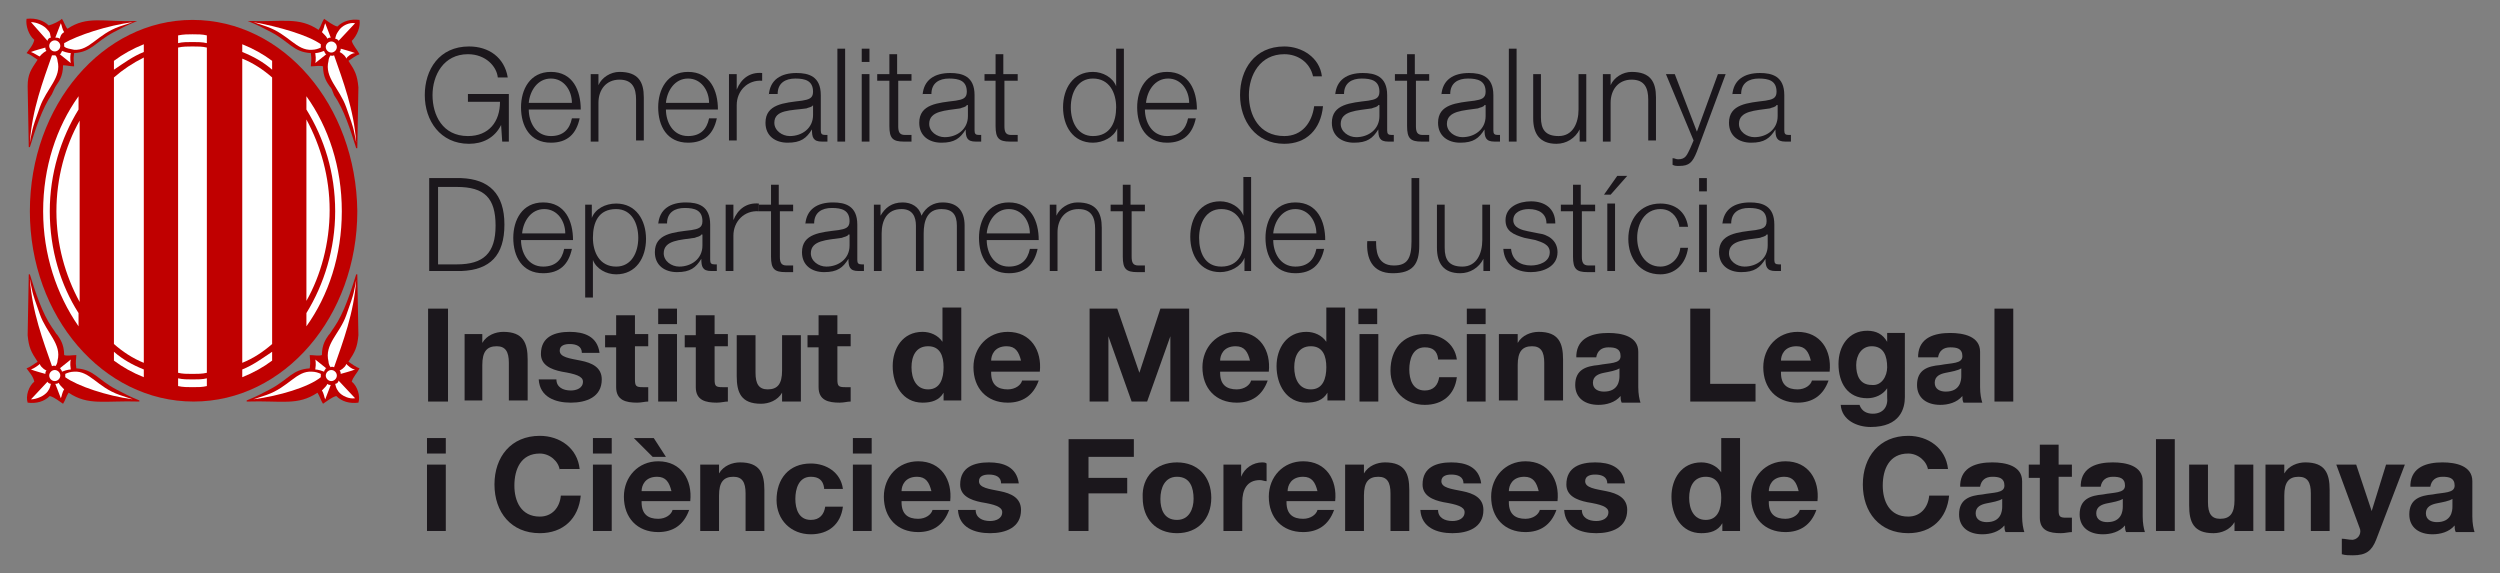 <?xml version="1.0" encoding="utf-8"?>
<!-- Generator: Adobe Illustrator 23.0.2, SVG Export Plug-In . SVG Version: 6.00 Build 0)  -->
<svg version="1.1" id="Layer_1" xmlns="http://www.w3.org/2000/svg" xmlns:xlink="http://www.w3.org/1999/xlink" x="0px" y="0px"
	 width="226px" height="51.8px" viewBox="0 0 226 51.8" style="enable-background:new 0 0 226 51.8;" xml:space="preserve">
<rect x="0" y="0" width="226" height="51.8" fill="#808080" stroke="none"/>
<style type="text/css">
	.st0{fill:#1B171C;}
	.st1{fill:#C00000;}
	.st2{fill:#FFFFFF;}
</style>
<g>
	<g>
		<path class="st0" d="M46,12.8h-0.6l-0.1-1.5h0c-0.6,1.2-1.7,1.7-2.9,1.7c-2.6,0-4-2.1-4-4.4s1.3-4.4,4-4.4c1.8,0,3.2,1,3.5,2.8H45
			c-0.1-1-1.1-2.1-2.7-2.1c-2.2,0-3.2,1.9-3.2,3.7c0,1.8,0.9,3.7,3.2,3.7c1.9,0,2.9-1.3,2.9-3.1h-2.9V8.5H46V12.8z"/>
		<path class="st0" d="M47.8,9.9c0,1.1,0.6,2.4,2,2.4c1.1,0,1.7-0.6,1.9-1.6h0.7c-0.3,1.4-1.1,2.2-2.6,2.2c-1.9,0-2.7-1.5-2.7-3.2
			c0-1.6,0.8-3.2,2.7-3.2c2,0,2.7,1.7,2.7,3.4H47.8z M51.7,9.3c0-1.1-0.7-2.2-1.9-2.2c-1.2,0-1.9,1.1-2,2.2H51.7z"/>
		<path class="st0" d="M53.4,6.7h0.7v1h0c0.3-0.7,1.1-1.2,1.9-1.2c1.7,0,2.2,0.9,2.2,2.3v3.9h-0.7V9c0-1-0.3-1.8-1.5-1.8
			c-1.2,0-1.9,0.9-1.9,2.1v3.5h-0.7V6.7z"/>
		<path class="st0" d="M60.2,9.9c0,1.1,0.6,2.4,2,2.4c1.1,0,1.7-0.6,1.9-1.6h0.7c-0.3,1.4-1.1,2.2-2.6,2.2c-1.9,0-2.7-1.5-2.7-3.2
			c0-1.6,0.8-3.2,2.7-3.2c2,0,2.7,1.7,2.7,3.4H60.2z M64.1,9.3c0-1.1-0.7-2.2-1.9-2.2c-1.2,0-1.9,1.1-2,2.2H64.1z"/>
		<path class="st0" d="M65.9,6.7h0.7v1.4h0c0.4-1,1.2-1.6,2.3-1.5v0.7c-1.3-0.1-2.3,0.9-2.3,2.2v3.2h-0.7V6.7z"/>
		<path class="st0" d="M69.5,8.6c0.1-1.4,1.1-2,2.5-2c1.1,0,2.2,0.3,2.2,2v3.2c0,0.3,0.1,0.4,0.4,0.4c0.1,0,0.2,0,0.2,0v0.6
			c-0.2,0-0.3,0-0.5,0c-0.8,0-0.9-0.4-0.9-1.1h0c-0.5,0.8-1,1.2-2.2,1.2c-1.1,0-2-0.6-2-1.8c0-1.7,1.7-1.8,3.3-2
			c0.6-0.1,1-0.2,1-0.8c0-1-0.7-1.2-1.6-1.2c-0.9,0-1.6,0.4-1.6,1.4H69.5z M73.5,9.5L73.5,9.5c-0.1,0.2-0.4,0.2-0.6,0.3
			C71.5,10,70,9.9,70,11.1c0,0.7,0.7,1.2,1.4,1.2c1.1,0,2.1-0.7,2.1-1.9V9.5z"/>
		<path class="st0" d="M75.7,4.4h0.7v8.4h-0.7V4.4z"/>
		<path class="st0" d="M77.9,4.4h0.7v1.2h-0.7V4.4z M77.9,6.7h0.7v6.1h-0.7V6.7z"/>
		<path class="st0" d="M81.2,6.7h1.2v0.6h-1.2v4.1c0,0.5,0.1,0.8,0.6,0.8c0.2,0,0.4,0,0.6,0v0.6c-0.2,0-0.4,0-0.7,0
			c-1,0-1.3-0.3-1.3-1.4V7.3h-1.1V6.7h1.1V4.9h0.7V6.7z"/>
		<path class="st0" d="M83.4,8.6c0.1-1.4,1.1-2,2.5-2c1.1,0,2.2,0.3,2.2,2v3.2c0,0.3,0.1,0.4,0.4,0.4c0.1,0,0.2,0,0.2,0v0.6
			c-0.2,0-0.3,0-0.5,0c-0.8,0-0.9-0.4-0.9-1.1h0c-0.5,0.8-1,1.2-2.2,1.2c-1.1,0-2-0.6-2-1.8c0-1.7,1.7-1.8,3.3-2
			c0.6-0.1,1-0.2,1-0.8c0-1-0.7-1.2-1.6-1.2c-0.9,0-1.6,0.4-1.6,1.4H83.4z M87.4,9.5L87.4,9.5c-0.1,0.2-0.4,0.2-0.6,0.3
			c-1.3,0.2-2.8,0.2-2.8,1.4c0,0.7,0.7,1.2,1.4,1.2c1.1,0,2.1-0.7,2.1-1.9V9.5z"/>
		<path class="st0" d="M90.8,6.7H92v0.6h-1.2v4.1c0,0.5,0.1,0.8,0.6,0.8c0.2,0,0.4,0,0.6,0v0.6c-0.2,0-0.4,0-0.7,0
			c-1,0-1.3-0.3-1.3-1.4V7.3H89V6.7H90V4.9h0.7V6.7z"/>
		<path class="st0" d="M101.7,12.8H101v-1.2h0c-0.3,0.8-1.3,1.3-2.2,1.3c-1.8,0-2.7-1.5-2.7-3.2c0-1.7,0.9-3.2,2.7-3.2
			c0.9,0,1.8,0.5,2.1,1.3h0V4.4h0.7V12.8z M98.8,12.3c1.6,0,2.1-1.3,2.1-2.6c0-1.3-0.6-2.6-2.1-2.6c-1.4,0-2,1.3-2,2.6
			C96.8,11,97.4,12.3,98.8,12.3z"/>
		<path class="st0" d="M103.5,9.9c0,1.1,0.6,2.4,2,2.4c1.1,0,1.7-0.6,1.9-1.6h0.7c-0.3,1.4-1.1,2.2-2.6,2.2c-1.9,0-2.7-1.5-2.7-3.2
			c0-1.6,0.8-3.2,2.7-3.2c2,0,2.7,1.7,2.7,3.4H103.5z M107.5,9.3c0-1.1-0.7-2.2-1.9-2.2c-1.2,0-1.9,1.1-2,2.2H107.5z"/>
		<path class="st0" d="M118.7,6.9c-0.3-1.3-1.4-2-2.6-2c-2.2,0-3.2,1.9-3.2,3.7c0,1.8,0.9,3.7,3.2,3.7c1.6,0,2.5-1.2,2.7-2.7h0.8
			c-0.2,2.1-1.5,3.4-3.5,3.4c-2.6,0-4-2.1-4-4.4s1.3-4.4,4-4.4c1.6,0,3.2,1,3.4,2.7H118.7z"/>
		<path class="st0" d="M120.7,8.6c0.1-1.4,1.1-2,2.5-2c1.1,0,2.2,0.3,2.2,2v3.2c0,0.3,0.1,0.4,0.4,0.4c0.1,0,0.2,0,0.2,0v0.6
			c-0.2,0-0.3,0-0.5,0c-0.8,0-0.9-0.4-0.9-1.1h0c-0.5,0.8-1,1.2-2.2,1.2c-1.1,0-2-0.6-2-1.8c0-1.7,1.7-1.8,3.3-2
			c0.6-0.1,1-0.2,1-0.8c0-1-0.7-1.2-1.6-1.2c-0.9,0-1.6,0.4-1.6,1.4H120.7z M124.6,9.5L124.6,9.5c-0.1,0.2-0.4,0.2-0.6,0.3
			c-1.3,0.2-2.8,0.2-2.8,1.4c0,0.7,0.7,1.2,1.4,1.2c1.1,0,2.1-0.7,2.1-1.9V9.5z"/>
		<path class="st0" d="M128,6.7h1.2v0.6H128v4.1c0,0.5,0.1,0.8,0.6,0.8c0.2,0,0.4,0,0.6,0v0.6c-0.2,0-0.4,0-0.7,0
			c-1,0-1.3-0.3-1.3-1.4V7.3h-1.1V6.7h1.1V4.9h0.7V6.7z"/>
		<path class="st0" d="M130.3,8.6c0.1-1.4,1.1-2,2.5-2c1.1,0,2.2,0.3,2.2,2v3.2c0,0.3,0.1,0.4,0.4,0.4c0.1,0,0.2,0,0.2,0v0.6
			c-0.2,0-0.3,0-0.5,0c-0.8,0-0.9-0.4-0.9-1.1h0c-0.5,0.8-1,1.2-2.2,1.2c-1.1,0-2-0.6-2-1.8c0-1.7,1.7-1.8,3.3-2
			c0.6-0.1,1-0.2,1-0.8c0-1-0.7-1.2-1.6-1.2c-0.9,0-1.6,0.4-1.6,1.4H130.3z M134.2,9.5L134.2,9.5c-0.1,0.2-0.4,0.2-0.6,0.3
			c-1.3,0.2-2.8,0.2-2.8,1.4c0,0.7,0.7,1.2,1.4,1.2c1.1,0,2.1-0.7,2.1-1.9V9.5z"/>
		<path class="st0" d="M136.4,4.4h0.7v8.4h-0.7V4.4z"/>
		<path class="st0" d="M143.5,12.8h-0.7v-1.1h0c-0.4,0.8-1.2,1.3-2.1,1.3c-1.5,0-2.1-0.9-2.1-2.3V6.7h0.7v3.9c0,1.1,0.4,1.7,1.6,1.7
			c1.3,0,1.8-1.2,1.8-2.4V6.7h0.7V12.8z"/>
		<path class="st0" d="M144.9,6.7h0.7v1h0c0.3-0.7,1.1-1.2,1.9-1.2c1.7,0,2.2,0.9,2.2,2.3v3.9h-0.7V9c0-1-0.3-1.8-1.5-1.8
			c-1.2,0-1.9,0.9-1.9,2.1v3.5h-0.7V6.7z"/>
		<path class="st0" d="M150.6,6.7h0.8l2,5.2l1.9-5.2h0.7l-2.6,7c-0.4,1-0.7,1.3-1.6,1.3c-0.3,0-0.4,0-0.6-0.1v-0.6
			c0.2,0,0.3,0.1,0.5,0.1c0.7,0,0.8-0.4,1.1-1l0.3-0.7L150.6,6.7z"/>
		<path class="st0" d="M156.6,8.6c0.1-1.4,1.1-2,2.5-2c1.1,0,2.2,0.3,2.2,2v3.2c0,0.3,0.1,0.4,0.4,0.4c0.1,0,0.2,0,0.2,0v0.6
			c-0.2,0-0.3,0-0.5,0c-0.8,0-0.9-0.4-0.9-1.1h0c-0.5,0.8-1,1.2-2.2,1.2c-1.1,0-2-0.6-2-1.8c0-1.7,1.7-1.8,3.3-2
			c0.6-0.1,1-0.2,1-0.8c0-1-0.7-1.2-1.6-1.2c-0.9,0-1.6,0.4-1.6,1.4H156.6z M160.6,9.5L160.6,9.5c-0.1,0.2-0.4,0.2-0.6,0.3
			c-1.3,0.2-2.8,0.2-2.8,1.4c0,0.7,0.7,1.2,1.4,1.2c1.1,0,2.1-0.7,2.1-1.9V9.5z"/>
		<path class="st0" d="M38.8,16.1h2.9c2.5,0.1,3.9,1.4,3.9,4.2s-1.3,4.1-3.9,4.2h-2.9V16.1z M39.6,23.9h1.7c2.4,0,3.5-1,3.5-3.5
			c0-2.5-1-3.5-3.5-3.5h-1.7V23.9z"/>
		<path class="st0" d="M47.1,21.7c0,1.1,0.6,2.4,2,2.4c1.1,0,1.7-0.6,1.9-1.6h0.7c-0.3,1.4-1.1,2.2-2.6,2.2c-1.9,0-2.7-1.5-2.7-3.2
			c0-1.6,0.8-3.2,2.7-3.2c2,0,2.7,1.7,2.7,3.4H47.1z M51.1,21.1c0-1.1-0.7-2.2-1.9-2.2c-1.2,0-1.9,1.1-2,2.2H51.1z"/>
		<path class="st0" d="M52.8,18.5h0.7v1.2h0c0.3-0.8,1.2-1.3,2.2-1.3c1.8,0,2.7,1.5,2.7,3.2c0,1.7-0.9,3.2-2.7,3.2
			c-0.9,0-1.8-0.5-2.1-1.3h0v3.4h-0.7V18.5z M55.7,18.9c-1.6,0-2.1,1.2-2.1,2.6c0,1.3,0.6,2.6,2.1,2.6c1.4,0,2-1.3,2-2.6
			C57.7,20.2,57.1,18.9,55.7,18.9z"/>
		<path class="st0" d="M59.5,20.3c0.1-1.4,1.1-2,2.5-2c1.1,0,2.2,0.3,2.2,2v3.2c0,0.3,0.1,0.4,0.4,0.4c0.1,0,0.2,0,0.2,0v0.6
			c-0.2,0-0.3,0-0.5,0c-0.8,0-0.9-0.4-0.9-1.1h0c-0.5,0.8-1,1.2-2.2,1.2c-1.1,0-2-0.6-2-1.8c0-1.7,1.7-1.8,3.3-2
			c0.6-0.1,1-0.2,1-0.8c0-1-0.7-1.2-1.6-1.2c-0.9,0-1.6,0.4-1.6,1.4H59.5z M63.4,21.2L63.4,21.2c-0.1,0.2-0.4,0.2-0.6,0.3
			c-1.3,0.2-2.8,0.2-2.8,1.4c0,0.7,0.7,1.2,1.4,1.2c1.1,0,2.1-0.7,2.1-1.9V21.2z"/>
		<path class="st0" d="M65.6,18.5h0.7v1.4h0c0.4-1,1.2-1.6,2.3-1.5v0.7c-1.3-0.1-2.3,0.9-2.3,2.2v3.2h-0.7V18.5z"/>
		<path class="st0" d="M70.5,18.5h1.2v0.6h-1.2v4.1c0,0.5,0.1,0.8,0.6,0.8c0.2,0,0.4,0,0.6,0v0.6c-0.2,0-0.4,0-0.7,0
			c-1,0-1.3-0.3-1.3-1.4v-4.1h-1.1v-0.6h1.1v-1.8h0.7V18.5z"/>
		<path class="st0" d="M72.8,20.3c0.1-1.4,1.1-2,2.5-2c1.1,0,2.2,0.3,2.2,2v3.2c0,0.3,0.1,0.4,0.4,0.4c0.1,0,0.2,0,0.2,0v0.6
			c-0.2,0-0.3,0-0.5,0c-0.8,0-0.9-0.4-0.9-1.1h0c-0.5,0.8-1,1.2-2.2,1.2c-1.1,0-2-0.6-2-1.8c0-1.7,1.7-1.8,3.3-2
			c0.6-0.1,1-0.2,1-0.8c0-1-0.7-1.2-1.6-1.2c-0.9,0-1.6,0.4-1.6,1.4H72.8z M76.7,21.2L76.7,21.2c-0.1,0.2-0.4,0.2-0.6,0.3
			c-1.3,0.2-2.8,0.2-2.8,1.4c0,0.7,0.7,1.2,1.4,1.2c1.1,0,2.1-0.7,2.1-1.9V21.2z"/>
		<path class="st0" d="M78.9,18.5h0.7v1h0c0.4-0.7,1-1.2,2-1.2c0.8,0,1.5,0.4,1.7,1.2c0.4-0.8,1.1-1.2,1.9-1.2c1.3,0,2,0.7,2,2.1
			v4.1h-0.7v-4.1c0-1-0.4-1.5-1.4-1.5c-1.3,0-1.6,1.1-1.6,2.2v3.4h-0.7v-4.1c0-0.8-0.3-1.5-1.3-1.5c-1.3,0-1.8,1-1.8,2.2v3.4h-0.7
			V18.5z"/>
		<path class="st0" d="M89.2,21.7c0,1.1,0.6,2.4,2,2.4c1.1,0,1.7-0.6,1.9-1.6h0.7c-0.3,1.4-1.1,2.2-2.6,2.2c-1.9,0-2.7-1.5-2.7-3.2
			c0-1.6,0.8-3.2,2.7-3.2c2,0,2.7,1.7,2.7,3.4H89.2z M93.1,21.1c0-1.1-0.7-2.2-1.9-2.2c-1.2,0-1.9,1.1-2,2.2H93.1z"/>
		<path class="st0" d="M94.8,18.5h0.7v1h0c0.3-0.7,1.1-1.2,1.9-1.2c1.7,0,2.2,0.9,2.2,2.3v3.9H99v-3.8c0-1-0.3-1.8-1.5-1.8
			c-1.2,0-1.9,0.9-1.9,2.1v3.5h-0.7V18.5z"/>
		<path class="st0" d="M102.3,18.5h1.2v0.6h-1.2v4.1c0,0.5,0.1,0.8,0.6,0.8c0.2,0,0.4,0,0.6,0v0.6c-0.2,0-0.4,0-0.7,0
			c-1,0-1.3-0.3-1.3-1.4v-4.1h-1.1v-0.6h1.1v-1.8h0.7V18.5z"/>
		<path class="st0" d="M113.2,24.5h-0.7v-1.2h0c-0.3,0.8-1.3,1.3-2.2,1.3c-1.8,0-2.7-1.5-2.7-3.2c0-1.7,0.9-3.2,2.7-3.2
			c0.9,0,1.8,0.5,2.1,1.3h0v-3.5h0.7V24.5z M110.4,24.1c1.6,0,2.1-1.3,2.1-2.6c0-1.3-0.6-2.6-2.1-2.6c-1.4,0-2,1.3-2,2.6
			C108.4,22.8,108.9,24.1,110.4,24.1z"/>
		<path class="st0" d="M115.1,21.7c0,1.1,0.6,2.4,2,2.4c1.1,0,1.7-0.6,1.9-1.6h0.7c-0.3,1.4-1.1,2.2-2.6,2.2c-1.9,0-2.7-1.5-2.7-3.2
			c0-1.6,0.8-3.2,2.7-3.2c2,0,2.7,1.7,2.7,3.4H115.1z M119,21.1c0-1.1-0.7-2.2-1.9-2.2c-1.2,0-1.9,1.1-2,2.2H119z"/>
		<path class="st0" d="M127.5,16.1h0.8v6.1c0,1.7-0.6,2.5-2.4,2.5c-1.9,0-2.4-1.4-2.3-2.9h0.8c0,0.7,0,2.2,1.6,2.2
			c1.2,0,1.6-0.6,1.6-2.2V16.1z"/>
		<path class="st0" d="M134.8,24.5h-0.7v-1.1h0c-0.4,0.8-1.2,1.3-2.1,1.3c-1.5,0-2.1-0.9-2.1-2.3v-3.9h0.7v3.9
			c0,1.1,0.4,1.7,1.6,1.7c1.3,0,1.8-1.2,1.8-2.4v-3.2h0.7V24.5z"/>
		<path class="st0" d="M139.8,20.2c0-0.9-0.7-1.3-1.6-1.3c-0.7,0-1.4,0.3-1.4,1c0,0.7,0.8,0.9,1.3,1l1,0.2c0.8,0.1,1.7,0.6,1.7,1.7
			c0,1.3-1.3,1.8-2.4,1.8c-1.4,0-2.4-0.7-2.5-2.1h0.7c0.1,1,0.8,1.5,1.8,1.5c0.7,0,1.7-0.3,1.7-1.2c0-0.7-0.7-0.9-1.3-1.1l-1-0.2
			c-1-0.3-1.7-0.6-1.7-1.6c0-1.2,1.2-1.7,2.3-1.7c1.2,0,2.2,0.6,2.2,2H139.8z"/>
		<path class="st0" d="M143,18.5h1.2v0.6H143v4.1c0,0.5,0.1,0.8,0.6,0.8c0.2,0,0.4,0,0.6,0v0.6c-0.2,0-0.4,0-0.7,0
			c-1,0-1.3-0.3-1.3-1.4v-4.1h-1.1v-0.6h1.1v-1.8h0.7V18.5z"/>
		<path class="st0" d="M145.6,17.6H145l1.2-1.7h0.9L145.6,17.6z M145.3,24.5v-6.1h0.7v6.1H145.3z"/>
		<path class="st0" d="M151.8,20.4c-0.2-0.9-0.8-1.5-1.7-1.5c-1.4,0-2.1,1.3-2.1,2.6c0,1.3,0.7,2.6,2.1,2.6c0.9,0,1.7-0.7,1.8-1.7
			h0.7c-0.2,1.5-1.2,2.4-2.5,2.4c-1.9,0-2.9-1.5-2.9-3.2c0-1.7,1-3.2,2.9-3.2c1.3,0,2.3,0.7,2.5,2.1H151.8z"/>
		<path class="st0" d="M153.6,16.1h0.7v1.2h-0.7V16.1z M153.6,18.5h0.7v6.1h-0.7V18.5z"/>
		<path class="st0" d="M155.7,20.3c0.1-1.4,1.1-2,2.5-2c1.1,0,2.2,0.3,2.2,2v3.2c0,0.3,0.1,0.4,0.4,0.4c0.1,0,0.2,0,0.2,0v0.6
			c-0.2,0-0.3,0-0.5,0c-0.8,0-0.9-0.4-0.9-1.1h0c-0.5,0.8-1,1.2-2.2,1.2c-1.1,0-2-0.6-2-1.8c0-1.7,1.7-1.8,3.3-2
			c0.6-0.1,1-0.2,1-0.8c0-1-0.7-1.2-1.6-1.2c-0.9,0-1.6,0.4-1.6,1.4H155.7z M159.7,21.2L159.7,21.2c-0.1,0.2-0.4,0.2-0.6,0.3
			c-1.3,0.2-2.8,0.2-2.8,1.4c0,0.7,0.7,1.2,1.4,1.2c1.1,0,2.1-0.7,2.1-1.9V21.2z"/>
		<path class="st0" d="M38.7,27.9h1.8v8.4h-1.8V27.9z"/>
		<path class="st0" d="M42,30.2h1.6v0.8h0c0.4-0.7,1.2-1,1.9-1c1.8,0,2.2,1,2.2,2.5v3.7h-1.7v-3.4c0-1-0.3-1.5-1.1-1.5
			c-0.9,0-1.3,0.5-1.3,1.7v3.2H42V30.2z"/>
		<path class="st0" d="M50.3,34.3c0,0.7,0.6,1,1.3,1c0.5,0,1.1-0.2,1.1-0.8c0-0.5-0.7-0.7-1.9-0.9c-1-0.2-1.9-0.6-1.9-1.6
			c0-1.6,1.3-2,2.6-2c1.3,0,2.5,0.4,2.7,1.9h-1.6c0-0.6-0.5-0.8-1.1-0.8c-0.4,0-0.9,0.1-0.9,0.6c0,0.6,0.9,0.7,1.9,0.9
			c1,0.2,1.9,0.6,1.9,1.7c0,1.6-1.4,2.1-2.8,2.1c-1.4,0-2.8-0.5-2.9-2.1H50.3z"/>
		<path class="st0" d="M57.4,30.2h1.2v1.1h-1.2v3c0,0.6,0.1,0.7,0.7,0.7c0.2,0,0.3,0,0.5,0v1.3c-0.3,0-0.6,0.1-1,0.1
			c-1,0-1.9-0.2-1.9-1.4v-3.6h-1v-1.1h1v-1.8h1.7V30.2z"/>
		<path class="st0" d="M61.2,29.3h-1.7v-1.4h1.7V29.3z M59.5,30.2h1.7v6.1h-1.7V30.2z"/>
		<path class="st0" d="M64.6,30.2h1.2v1.1h-1.2v3c0,0.6,0.1,0.7,0.7,0.7c0.2,0,0.3,0,0.5,0v1.3c-0.3,0-0.6,0.1-1,0.1
			c-1,0-1.9-0.2-1.9-1.4v-3.6h-1v-1.1h1v-1.8h1.7V30.2z"/>
		<path class="st0" d="M72.3,36.3h-1.6v-0.8h0c-0.4,0.7-1.2,1-1.9,1c-1.8,0-2.2-1-2.2-2.5v-3.7h1.7v3.4c0,1,0.3,1.5,1.1,1.5
			c0.9,0,1.3-0.5,1.3-1.7v-3.2h1.7V36.3z"/>
		<path class="st0" d="M75.7,30.2h1.2v1.1h-1.2v3c0,0.6,0.1,0.7,0.7,0.7c0.2,0,0.3,0,0.5,0v1.3c-0.3,0-0.6,0.1-1,0.1
			c-1,0-1.9-0.2-1.9-1.4v-3.6h-1v-1.1h1v-1.8h1.7V30.2z"/>
		<path class="st0" d="M85.3,35.5L85.3,35.5c-0.4,0.7-1.1,0.9-1.9,0.9c-1.8,0-2.7-1.6-2.7-3.3c0-1.6,0.9-3.1,2.7-3.1
			c0.7,0,1.4,0.3,1.8,0.9h0v-3.1h1.7v8.4h-1.6V35.5z M83.9,31.3c-1.1,0-1.5,0.9-1.5,1.9c0,1,0.4,2,1.5,2c1.1,0,1.4-1,1.4-2
			C85.3,32.2,85,31.3,83.9,31.3z"/>
		<path class="st0" d="M89.6,33.7c0,1.1,0.6,1.5,1.5,1.5c0.7,0,1.2-0.4,1.3-0.8h1.5c-0.5,1.4-1.5,2-2.8,2c-1.9,0-3.1-1.3-3.1-3.2
			c0-1.8,1.3-3.2,3.1-3.2c2.1,0,3.1,1.7,2.9,3.6H89.6z M92.3,32.6c-0.2-0.8-0.5-1.3-1.3-1.3c-1.1,0-1.4,0.8-1.4,1.3H92.3z"/>
		<path class="st0" d="M98.4,27.9h2.6l2,5.8h0l1.9-5.8h2.6v8.4h-1.7v-5.9h0l-2.1,5.9h-1.4l-2.1-5.9h0v5.9h-1.7V27.9z"/>
		<path class="st0" d="M110.3,33.7c0,1.1,0.6,1.5,1.5,1.5c0.7,0,1.2-0.4,1.3-0.8h1.5c-0.5,1.4-1.5,2-2.8,2c-1.9,0-3.1-1.3-3.1-3.2
			c0-1.8,1.3-3.2,3.1-3.2c2.1,0,3.1,1.7,2.9,3.6H110.3z M113,32.6c-0.2-0.8-0.5-1.3-1.3-1.3c-1.1,0-1.4,0.8-1.4,1.3H113z"/>
		<path class="st0" d="M120,35.5L120,35.5c-0.4,0.7-1.1,0.9-1.9,0.9c-1.8,0-2.7-1.6-2.7-3.3c0-1.6,0.9-3.1,2.7-3.1
			c0.7,0,1.4,0.3,1.8,0.9h0v-3.1h1.7v8.4H120V35.5z M118.5,31.3c-1.1,0-1.5,0.9-1.5,1.9c0,1,0.4,2,1.5,2c1.1,0,1.4-1,1.4-2
			C119.9,32.2,119.6,31.3,118.5,31.3z"/>
		<path class="st0" d="M124.5,29.3h-1.7v-1.4h1.7V29.3z M122.9,30.2h1.7v6.1h-1.7V30.2z"/>
		<path class="st0" d="M130,32.4c-0.1-0.7-0.5-1-1.2-1c-1.1,0-1.4,1.1-1.4,2c0,0.9,0.3,1.9,1.4,1.9c0.8,0,1.2-0.5,1.3-1.2h1.6
			c-0.2,1.6-1.3,2.5-2.9,2.5c-1.8,0-3.1-1.3-3.1-3.1c0-1.9,1.1-3.3,3.1-3.3c1.4,0,2.7,0.8,2.9,2.3H130z"/>
		<path class="st0" d="M134.3,29.3h-1.7v-1.4h1.7V29.3z M132.6,30.2h1.7v6.1h-1.7V30.2z"/>
		<path class="st0" d="M135.6,30.2h1.6v0.8h0c0.4-0.7,1.2-1,1.9-1c1.8,0,2.2,1,2.2,2.5v3.7h-1.7v-3.4c0-1-0.3-1.5-1.1-1.5
			c-0.9,0-1.3,0.5-1.3,1.7v3.2h-1.7V30.2z"/>
		<path class="st0" d="M142.5,32.1c0.1-1.6,1.5-2,2.9-2c1.2,0,2.7,0.3,2.7,1.7v3.2c0,0.6,0.1,1.1,0.2,1.4h-1.7
			c-0.1-0.2-0.1-0.4-0.1-0.6c-0.5,0.6-1.3,0.8-2,0.8c-1.2,0-2.1-0.6-2.1-1.8c0-1.4,1-1.7,2.1-1.8c1-0.2,2-0.1,2-0.8
			c0-0.7-0.5-0.8-1.1-0.8c-0.6,0-1,0.3-1.1,0.9H142.5z M146.4,33.3c-0.3,0.2-0.9,0.3-1.4,0.4c-0.5,0.1-1,0.3-1,0.9
			c0,0.6,0.5,0.8,1,0.8c1.3,0,1.4-1,1.4-1.4V33.3z"/>
		<path class="st0" d="M152.8,27.9h1.8v6.8h4.1v1.6h-5.9V27.9z"/>
		<path class="st0" d="M161,33.7c0,1.1,0.6,1.5,1.5,1.5c0.7,0,1.2-0.4,1.3-0.8h1.5c-0.5,1.4-1.5,2-2.8,2c-1.9,0-3.1-1.3-3.1-3.2
			c0-1.8,1.3-3.2,3.1-3.2c2.1,0,3.1,1.7,2.9,3.6H161z M163.7,32.6c-0.2-0.8-0.5-1.3-1.3-1.3c-1.1,0-1.4,0.8-1.4,1.3H163.7z"/>
		<path class="st0" d="M172.2,35.9c0,1-0.4,2.7-3.1,2.7c-1.2,0-2.6-0.6-2.7-2h1.7c0.2,0.6,0.7,0.8,1.2,0.8c0.9,0,1.4-0.6,1.3-1.5
			v-0.8h0c-0.4,0.6-1.1,0.9-1.8,0.9c-1.8,0-2.6-1.4-2.6-3.1c0-1.6,0.9-3,2.6-3c0.8,0,1.4,0.3,1.8,1h0v-0.8h1.6V35.9z M170.6,33.2
			c0-1-0.3-1.9-1.4-1.9c-0.9,0-1.4,0.8-1.4,1.7c0,0.9,0.3,1.8,1.4,1.8C170.1,34.9,170.6,34,170.6,33.2z"/>
		<path class="st0" d="M173.4,32.1c0.1-1.6,1.5-2,2.9-2c1.2,0,2.7,0.3,2.7,1.7v3.2c0,0.6,0.1,1.1,0.2,1.4h-1.7
			c-0.1-0.2-0.1-0.4-0.1-0.6c-0.5,0.6-1.3,0.8-2,0.8c-1.2,0-2.1-0.6-2.1-1.8c0-1.4,1-1.7,2.1-1.8c1-0.2,2-0.1,2-0.8
			c0-0.7-0.5-0.8-1.1-0.8c-0.6,0-1,0.3-1.1,0.9H173.4z M177.3,33.3c-0.3,0.2-0.9,0.3-1.4,0.4c-0.5,0.1-1,0.3-1,0.9
			c0,0.6,0.5,0.8,1,0.8c1.3,0,1.4-1,1.4-1.4V33.3z"/>
		<path class="st0" d="M180.3,27.9h1.7v8.4h-1.7V27.9z"/>
		<path class="st0" d="M40.3,41h-1.7v-1.4h1.7V41z M38.6,42h1.7V48h-1.7V42z"/>
		<path class="st0" d="M50.6,42.5c-0.1-0.8-0.9-1.5-1.8-1.5c-1.7,0-2.3,1.4-2.3,2.9c0,1.4,0.6,2.8,2.3,2.8c1.1,0,1.8-0.8,1.9-1.9
			h1.8c-0.2,2.1-1.6,3.4-3.7,3.4c-2.6,0-4.1-1.9-4.1-4.4c0-2.5,1.5-4.4,4.1-4.4c1.8,0,3.4,1.1,3.6,3H50.6z"/>
		<path class="st0" d="M55.3,41h-1.7v-1.4h1.7V41z M53.6,42h1.7V48h-1.7V42z"/>
		<path class="st0" d="M58,45.4c0,1.1,0.6,1.5,1.5,1.5c0.7,0,1.2-0.4,1.3-0.8h1.5c-0.5,1.4-1.5,2-2.8,2c-1.9,0-3.1-1.3-3.1-3.2
			c0-1.8,1.3-3.2,3.1-3.2c2.1,0,3.1,1.7,2.9,3.6H58z M57.3,39.6h1.8l1.1,1.7h-1.2L57.3,39.6z M60.7,44.4c-0.2-0.8-0.5-1.3-1.3-1.3
			c-1.1,0-1.4,0.8-1.4,1.3H60.7z"/>
		<path class="st0" d="M63.4,42H65v0.8h0c0.4-0.7,1.2-1,1.9-1c1.8,0,2.2,1,2.2,2.5V48h-1.7v-3.4c0-1-0.3-1.5-1.1-1.5
			c-0.9,0-1.3,0.5-1.3,1.7V48h-1.7V42z"/>
		<path class="st0" d="M74.5,44.1c-0.1-0.7-0.5-1-1.2-1c-1.1,0-1.4,1.1-1.4,2c0,0.9,0.3,1.9,1.4,1.9c0.8,0,1.2-0.5,1.3-1.2h1.6
			c-0.2,1.6-1.3,2.5-2.9,2.5c-1.8,0-3.1-1.3-3.1-3.1c0-1.9,1.1-3.3,3.1-3.3c1.4,0,2.7,0.8,2.9,2.3H74.5z"/>
		<path class="st0" d="M78.8,41h-1.7v-1.4h1.7V41z M77.1,42h1.7V48h-1.7V42z"/>
		<path class="st0" d="M81.5,45.4c0,1.1,0.6,1.5,1.5,1.5c0.7,0,1.2-0.4,1.3-0.8h1.5c-0.5,1.4-1.5,2-2.8,2c-1.9,0-3.1-1.3-3.1-3.2
			c0-1.8,1.3-3.2,3.1-3.2c2.1,0,3.1,1.7,2.9,3.6H81.5z M84.2,44.4c-0.2-0.8-0.5-1.3-1.3-1.3c-1.1,0-1.4,0.8-1.4,1.3H84.2z"/>
		<path class="st0" d="M88.2,46.1c0,0.7,0.6,1,1.3,1c0.5,0,1.1-0.2,1.1-0.8c0-0.5-0.7-0.7-1.9-0.9c-1-0.2-1.9-0.6-1.9-1.6
			c0-1.6,1.3-2,2.6-2c1.3,0,2.5,0.4,2.7,1.9h-1.6c0-0.6-0.5-0.8-1.1-0.8c-0.4,0-0.9,0.1-0.9,0.6c0,0.6,0.9,0.7,1.9,0.9
			c1,0.2,1.9,0.6,1.9,1.7c0,1.6-1.4,2.1-2.8,2.1c-1.4,0-2.8-0.5-2.9-2.1H88.2z"/>
		<path class="st0" d="M96.6,39.7h5.9v1.6h-4.1v1.9h3.5v1.4h-3.5V48h-1.8V39.7z"/>
		<path class="st0" d="M106.4,41.8c1.9,0,3.1,1.3,3.1,3.2c0,1.9-1.2,3.2-3.1,3.2c-1.9,0-3.1-1.3-3.1-3.2
			C103.2,43.1,104.5,41.8,106.4,41.8z M106.4,47c1.1,0,1.5-1,1.5-1.9c0-1-0.3-2-1.5-2c-1.1,0-1.5,1-1.5,2
			C104.9,46,105.2,47,106.4,47z"/>
		<path class="st0" d="M110.6,42h1.6v1.1h0c0.3-0.8,1.1-1.3,1.9-1.3c0.1,0,0.3,0,0.4,0.1v1.6c-0.2,0-0.4-0.1-0.6-0.1
			c-1.2,0-1.6,0.9-1.6,2V48h-1.7V42z"/>
		<path class="st0" d="M116.3,45.4c0,1.1,0.6,1.5,1.5,1.5c0.7,0,1.2-0.4,1.3-0.8h1.5c-0.5,1.4-1.5,2-2.8,2c-1.9,0-3.1-1.3-3.1-3.2
			c0-1.8,1.3-3.2,3.1-3.2c2.1,0,3.1,1.7,2.9,3.6H116.3z M119.1,44.4c-0.2-0.8-0.5-1.3-1.3-1.3c-1.1,0-1.4,0.8-1.4,1.3H119.1z"/>
		<path class="st0" d="M121.7,42h1.6v0.8h0c0.4-0.7,1.2-1,1.9-1c1.8,0,2.2,1,2.2,2.5V48h-1.7v-3.4c0-1-0.3-1.5-1.1-1.5
			c-0.9,0-1.3,0.5-1.3,1.7V48h-1.7V42z"/>
		<path class="st0" d="M130,46.1c0,0.7,0.6,1,1.3,1c0.5,0,1.1-0.2,1.1-0.8c0-0.5-0.7-0.7-1.9-0.9c-1-0.2-1.9-0.6-1.9-1.6
			c0-1.6,1.3-2,2.6-2c1.3,0,2.5,0.4,2.7,1.9h-1.6c0-0.6-0.5-0.8-1.1-0.8c-0.4,0-0.9,0.1-0.9,0.6c0,0.6,0.9,0.7,1.9,0.9
			c1,0.2,1.9,0.6,1.9,1.7c0,1.6-1.4,2.1-2.8,2.1c-1.4,0-2.8-0.5-2.9-2.1H130z"/>
		<path class="st0" d="M136.4,45.4c0,1.1,0.6,1.5,1.5,1.5c0.7,0,1.2-0.4,1.3-0.8h1.5c-0.5,1.4-1.5,2-2.8,2c-1.9,0-3.1-1.3-3.1-3.2
			c0-1.8,1.3-3.2,3.1-3.2c2.1,0,3.1,1.7,2.9,3.6H136.4z M139.1,44.4c-0.2-0.8-0.5-1.3-1.3-1.3c-1.1,0-1.4,0.8-1.4,1.3H139.1z"/>
		<path class="st0" d="M143,46.1c0,0.7,0.6,1,1.3,1c0.5,0,1.1-0.2,1.1-0.8c0-0.5-0.7-0.7-1.9-0.9c-1-0.2-1.9-0.6-1.9-1.6
			c0-1.6,1.3-2,2.6-2c1.3,0,2.5,0.4,2.7,1.9h-1.6c0-0.6-0.5-0.8-1.1-0.8c-0.4,0-0.9,0.1-0.9,0.6c0,0.6,0.9,0.7,1.9,0.9
			c1,0.2,1.9,0.6,1.9,1.7c0,1.6-1.4,2.1-2.8,2.1c-1.4,0-2.8-0.5-2.9-2.1H143z"/>
		<path class="st0" d="M155.7,47.3L155.7,47.3c-0.4,0.7-1.1,0.9-1.9,0.9c-1.8,0-2.7-1.6-2.7-3.3c0-1.6,0.9-3.1,2.7-3.1
			c0.7,0,1.4,0.3,1.8,0.9h0v-3.1h1.7V48h-1.6V47.3z M154.2,43.1c-1.1,0-1.5,0.9-1.5,1.9c0,1,0.4,2,1.5,2c1.1,0,1.4-1,1.4-2
			C155.6,44,155.3,43.1,154.2,43.1z"/>
		<path class="st0" d="M159.9,45.4c0,1.1,0.6,1.5,1.5,1.5c0.7,0,1.2-0.4,1.3-0.8h1.5c-0.5,1.4-1.5,2-2.8,2c-1.9,0-3.1-1.3-3.1-3.2
			c0-1.8,1.3-3.2,3.1-3.2c2.1,0,3.1,1.7,2.9,3.6H159.9z M162.6,44.4c-0.2-0.8-0.5-1.3-1.3-1.3c-1.1,0-1.4,0.8-1.4,1.3H162.6z"/>
		<path class="st0" d="M174.3,42.5c-0.1-0.8-0.9-1.5-1.8-1.5c-1.7,0-2.3,1.4-2.3,2.9c0,1.4,0.6,2.8,2.3,2.8c1.1,0,1.8-0.8,1.9-1.9
			h1.8c-0.2,2.1-1.6,3.4-3.7,3.4c-2.6,0-4.1-1.9-4.1-4.4c0-2.5,1.5-4.4,4.1-4.4c1.8,0,3.4,1.1,3.6,3H174.3z"/>
		<path class="st0" d="M177.2,43.8c0.1-1.6,1.5-2,2.9-2c1.2,0,2.7,0.3,2.7,1.7v3.2c0,0.6,0.1,1.1,0.2,1.4h-1.7
			c-0.1-0.2-0.1-0.4-0.1-0.6c-0.5,0.6-1.3,0.8-2,0.8c-1.2,0-2.1-0.6-2.1-1.8c0-1.4,1-1.7,2.1-1.8c1-0.2,2-0.1,2-0.8
			c0-0.7-0.5-0.8-1.1-0.8c-0.6,0-1,0.3-1.1,0.9H177.2z M181,45.1c-0.3,0.2-0.9,0.3-1.4,0.4c-0.5,0.1-1,0.3-1,0.9
			c0,0.6,0.5,0.8,1,0.8c1.3,0,1.4-1,1.4-1.4V45.1z"/>
		<path class="st0" d="M186.1,42h1.2v1.1h-1.2v3c0,0.6,0.1,0.7,0.7,0.7c0.2,0,0.3,0,0.5,0v1.3c-0.3,0-0.6,0.1-1,0.1
			c-1,0-1.9-0.2-1.9-1.4v-3.6h-1V42h1v-1.8h1.7V42z"/>
		<path class="st0" d="M188.1,43.8c0.1-1.6,1.5-2,2.9-2c1.2,0,2.7,0.3,2.7,1.7v3.2c0,0.6,0.1,1.1,0.2,1.4h-1.7
			c-0.1-0.2-0.1-0.4-0.1-0.6c-0.5,0.6-1.3,0.8-2,0.8c-1.2,0-2.1-0.6-2.1-1.8c0-1.4,1-1.7,2.1-1.8c1-0.2,2-0.1,2-0.8
			c0-0.7-0.5-0.8-1.1-0.8c-0.6,0-1,0.3-1.1,0.9H188.1z M191.9,45.1c-0.3,0.2-0.9,0.3-1.4,0.4c-0.5,0.1-1,0.3-1,0.9
			c0,0.6,0.5,0.8,1,0.8c1.3,0,1.4-1,1.4-1.4V45.1z"/>
		<path class="st0" d="M194.9,39.7h1.7V48h-1.7V39.7z"/>
		<path class="st0" d="M203.6,48H202v-0.8h0c-0.4,0.7-1.2,1-1.9,1c-1.8,0-2.2-1-2.2-2.5V42h1.7v3.4c0,1,0.3,1.5,1.1,1.5
			c0.9,0,1.3-0.5,1.3-1.7V42h1.7V48z"/>
		<path class="st0" d="M204.9,42h1.6v0.8h0c0.4-0.7,1.2-1,1.9-1c1.8,0,2.2,1,2.2,2.5V48h-1.7v-3.4c0-1-0.3-1.5-1.1-1.5
			c-0.9,0-1.3,0.5-1.3,1.7V48h-1.7V42z"/>
		<path class="st0" d="M214.8,48.8c-0.4,1-0.9,1.4-2.1,1.4c-0.3,0-0.7,0-1-0.1v-1.4c0.3,0,0.6,0.1,1,0.1c0.6-0.1,0.8-0.7,0.6-1.1
			l-2.1-5.7h1.8l1.4,4.2h0l1.3-4.2h1.7L214.8,48.8z"/>
		<path class="st0" d="M217.9,43.8c0.1-1.6,1.5-2,2.9-2c1.2,0,2.7,0.3,2.7,1.7v3.2c0,0.6,0.1,1.1,0.2,1.4h-1.7
			c-0.1-0.2-0.1-0.4-0.1-0.6c-0.5,0.6-1.3,0.8-2,0.8c-1.2,0-2.1-0.6-2.1-1.8c0-1.4,1-1.7,2.1-1.8c1-0.2,2-0.1,2-0.8
			c0-0.7-0.5-0.8-1.1-0.8c-0.6,0-1,0.3-1.1,0.9H217.9z M221.7,45.1c-0.3,0.2-0.9,0.3-1.4,0.4c-0.5,0.1-1,0.3-1,0.9
			c0,0.6,0.5,0.8,1,0.8c1.3,0,1.4-1,1.4-1.4V45.1z"/>
	</g>
	<g>
		<path class="st1" d="M17.4,1.8C9.3,1.8,2.7,9.5,2.7,19.1c0,9.5,6.6,17.2,14.8,17.2c8.2,0,14.8-7.7,14.8-17.2
			C32.2,9.5,25.6,1.8,17.4,1.8L17.4,1.8z"/>
		<path class="st2" d="M7.2,27.3c-1.3-2.4-2.1-5.2-2.1-8.2c0-3,0.8-5.9,2.1-8.2V27.3L7.2,27.3z"/>
		<path class="st2" d="M10.3,7C11.1,6.3,12,5.7,13,5.2v27.6c-1-0.4-1.9-1-2.7-1.7V7L10.3,7z"/>
		<path class="st2" d="M16.1,4.3c0.4-0.1,0.9-0.1,1.3-0.1c0.5,0,0.9,0,1.3,0.1v29.4c-0.4,0.1-0.9,0.1-1.3,0.1c-0.5,0-0.9,0-1.3-0.1
			V4.3L16.1,4.3z"/>
		<path class="st2" d="M21.9,5.3c1,0.4,1.9,1,2.7,1.7v24.1c-0.8,0.7-1.7,1.3-2.7,1.7V5.3L21.9,5.3z"/>
		<path class="st2" d="M27.7,10.8c1.3,2.4,2.1,5.2,2.1,8.2c0,3-0.8,5.9-2.1,8.2V10.8L27.7,10.8z"/>
		<path class="st2" d="M24.6,5.5v0.8c-0.8-0.7-1.7-1.2-2.7-1.6V4C22.9,4.4,23.8,4.9,24.6,5.5L24.6,5.5z"/>
		<path class="st2" d="M17.4,3.1c0.5,0,0.9,0,1.3,0.1v0.7c-0.4-0.1-0.9-0.1-1.3-0.1c-0.5,0-0.9,0-1.3,0.1V3.2
			C16.6,3.1,17,3.1,17.4,3.1L17.4,3.1z"/>
		<path class="st2" d="M13,4v0.7c-1,0.4-1.8,1-2.7,1.6V5.5C11.1,4.9,12,4.4,13,4L13,4z"/>
		<path class="st2" d="M3.9,19.1c0-4,1.2-7.6,3.2-10.4v1.2c-1.6,2.6-2.6,5.8-2.6,9.2c0,3.5,1,6.7,2.6,9.2v1.2
			C5.1,26.6,3.9,23,3.9,19.1L3.9,19.1z"/>
		<path class="st2" d="M10.3,32.6v-0.8c0.8,0.7,1.7,1.2,2.7,1.6v0.7C12,33.7,11.1,33.2,10.3,32.6L10.3,32.6z"/>
		<path class="st2" d="M17.4,35c-0.4,0-0.9,0-1.3-0.1v-0.7c0.4,0.1,0.9,0.1,1.3,0.1c0.5,0,0.9,0,1.3-0.1v0.7
			C18.3,35,17.9,35,17.4,35L17.4,35z"/>
		<path class="st2" d="M21.9,34.1v-0.7c1-0.4,1.8-1,2.7-1.6v0.8C23.8,33.2,22.9,33.7,21.9,34.1L21.9,34.1z"/>
		<path class="st2" d="M27.7,28.3c1.6-2.6,2.6-5.8,2.6-9.2c0-3.5-1-6.6-2.6-9.2V8.7c2,2.8,3.2,6.4,3.2,10.4c0,4-1.2,7.6-3.2,10.4
			V28.3L27.7,28.3z"/>
		<path class="st1" d="M31.8,34.5c0.1-0.4,0.5-0.8,0.7-1.2c-0.3-0.1-0.7-0.4-1-0.6c0.6-0.9,0.8-1.3,0.9-2.4l-0.1-5.5h-0.1
			c-0.5,1.6-1.1,3.5-2,4.8c-0.3,0.4-0.3,0.5-0.5,0.7c-0.2,0.3-0.6,0.8-0.6,1.8c-0.3,0.1-0.7,0-1.1,0c0,0.4,0.1,0.5,0,1.2
			c-1.6,0.1-1.9,1-3.6,1.9c-0.8,0.4-1.1,0.6-2.1,1v0.1c3.2-0.1,4.6,0.4,6.4-0.8c0.2,0.3,0.3,0.7,0.5,1c0.3-0.2,0.8-0.6,1.2-0.7
			c0.5,0.5,1.2,0.7,2,0.6C32.6,35.8,32.3,34.9,31.8,34.5L31.8,34.5z"/>
		<path class="st2" d="M32.1,33.4c-0.2,0.1-1.3,0.4-1.3,0.4l0,0c0-0.1,0-0.2-0.1-0.3l0,0c0.4-0.2,0.6-0.5,0.6-0.6c0,0,0,0,0,0
			c0,0,0,0,0,0C31.4,33,31.8,33.4,32.1,33.4L32.1,33.4z"/>
		<path class="st2" d="M31.3,28.5c0.8-2.2,0.7-2.2,0.9-3.2c-0.2,3-1.2,5.6-2,7.9c0,0-0.2-0.1-0.3,0c-0.2-0.2-0.2-0.5-0.2-0.5
			C29.3,31.1,30.7,30.2,31.3,28.5L31.3,28.5z"/>
		<path class="st2" d="M28.5,32.5l1,0.8l0,0c0,0-0.1,0-0.1,0.1c0,0-0.1,0.1-0.1,0.2l0,0c-0.5-0.2-0.8-0.2-0.8-0.2
			C28.6,32.8,28.5,32.5,28.5,32.5L28.5,32.5z"/>
		<path class="st2" d="M22.9,36.1l1.2-0.4c2-0.7,2.7-2.2,4.1-2.1c0.3,0,0.6,0.1,0.8,0.2l0,0c0,0.1,0,0.2,0,0.3h0
			C27.9,35,25.2,35.8,22.9,36.1L22.9,36.1z"/>
		<path class="st2" d="M29.4,36.1c-0.1-0.2-0.1-0.5-0.3-0.8c0.3-0.3,0.4-0.4,0.5-0.6l0,0c0.1,0.1,0.2,0.1,0.3,0.1l0,0L29.4,36.1
			L29.4,36.1z"/>
		<path class="st2" d="M29.6,34.3c-0.2-0.2-0.2-0.5,0-0.7c0.2-0.2,0.5-0.2,0.7,0c0.2,0.2,0.2,0.5,0,0.7
			C30.1,34.5,29.8,34.5,29.6,34.3L29.6,34.3z"/>
		<path class="st2" d="M30.6,35.4c-0.2-0.3-0.2-0.3-0.3-0.7c0.1,0,0.3-0.1,0.3-0.3l1.5,1.6C31.6,36.1,30.9,35.8,30.6,35.4L30.6,35.4
			z"/>
		<path class="st1" d="M31.8,3.7c0.1,0.4,0.5,0.8,0.7,1.2c-0.3,0.1-0.7,0.4-1,0.6c0.6,0.9,0.8,1.3,0.9,2.4l-0.1,5.5h-0.1
			c-0.5-1.6-1.1-3.5-2-4.8C30,8.1,30,8,29.8,7.8c-0.2-0.3-0.6-0.8-0.6-1.8c-0.3-0.1-0.7,0-1.1,0c0-0.4,0.1-0.5,0-1.2
			c-1.6-0.1-1.9-1-3.6-1.9c-0.8-0.4-1.1-0.6-2.1-1V1.9C25.6,2,27,1.5,28.8,2.7c0.2-0.3,0.3-0.7,0.5-1c0.3,0.2,0.8,0.6,1.2,0.7
			c0.5-0.5,1.2-0.7,2-0.6C32.6,2.4,32.3,3.2,31.8,3.7L31.8,3.7z"/>
		<path class="st2" d="M32.1,4.8c-0.2-0.1-1.3-0.4-1.3-0.4l0,0c0,0.1,0,0.2-0.1,0.3l0,0c0.4,0.2,0.6,0.5,0.6,0.6c0,0,0,0,0,0
			c0,0,0,0,0,0C31.4,5.1,31.8,4.8,32.1,4.8L32.1,4.8z"/>
		<path class="st2" d="M31.3,9.7c0.8,2.2,0.7,2.2,0.9,3.2c-0.2-3-1.2-5.6-2-7.9c0,0-0.2,0.1-0.3,0c-0.2,0.2-0.2,0.5-0.2,0.5
			C29.3,7,30.7,8,31.3,9.7L31.3,9.7z"/>
		<path class="st2" d="M28.5,5.7l1-0.8l0,0c0,0-0.1,0-0.1-0.1c0,0-0.1-0.1-0.1-0.2l0,0c-0.5,0.2-0.8,0.2-0.8,0.2
			C28.6,5.4,28.5,5.7,28.5,5.7L28.5,5.7z"/>
		<path class="st2" d="M22.9,2l1.2,0.4c2,0.7,2.7,2.2,4.1,2.1c0.3,0,0.6-0.1,0.8-0.2l0,0c0-0.1,0-0.2,0-0.3h0
			C27.9,3.2,25.2,2.4,22.9,2L22.9,2z"/>
		<path class="st2" d="M29.4,2.1c-0.1,0.2-0.1,0.5-0.3,0.8c0.3,0.3,0.4,0.4,0.5,0.6l0,0c0.1-0.1,0.2-0.1,0.3-0.1l0,0L29.4,2.1
			L29.4,2.1z"/>
		<path class="st2" d="M29.6,3.9c-0.2,0.2-0.2,0.5,0,0.7c0.2,0.2,0.5,0.2,0.7,0c0.2-0.2,0.2-0.5,0-0.7C30.1,3.7,29.8,3.7,29.6,3.9
			L29.6,3.9z"/>
		<path class="st2" d="M30.6,2.8c-0.2,0.3-0.2,0.3-0.3,0.7c0.1,0,0.3,0.1,0.3,0.2l1.5-1.6C31.6,2,30.9,2.3,30.6,2.8L30.6,2.8z"/>
		<path class="st1" d="M3.1,34.5C3,34,2.6,33.6,2.4,33.3c0.3-0.1,0.7-0.4,1-0.6c-0.6-0.9-0.8-1.3-0.9-2.4l0.1-5.5h0.1
			c0.5,1.6,1.1,3.5,2,4.8c0.3,0.4,0.3,0.5,0.5,0.7c0.2,0.3,0.6,0.8,0.6,1.8c0.3,0.1,0.7,0,1.1,0c0,0.4-0.1,0.5,0,1.2
			c1.6,0.1,1.9,1,3.6,1.9c0.8,0.4,1.1,0.6,2.1,1v0.1c-3.2-0.1-4.6,0.4-6.4-0.8c-0.2,0.3-0.3,0.7-0.5,1c-0.3-0.2-0.8-0.6-1.2-0.7
			c-0.5,0.5-1.2,0.7-2,0.6C2.3,35.8,2.6,34.9,3.1,34.5L3.1,34.5z"/>
		<path class="st2" d="M2.8,33.4c0.2,0.1,1.3,0.4,1.3,0.4l0,0c0-0.1,0-0.2,0.1-0.3l0,0c-0.4-0.2-0.6-0.5-0.6-0.6c0,0,0,0,0,0
			c0,0,0,0,0,0C3.5,33,3.1,33.3,2.8,33.4L2.8,33.4z"/>
		<path class="st2" d="M3.6,28.4c-0.8-2.2-0.7-2.2-0.9-3.2c0.2,3,1.2,5.6,2,7.9c0,0,0.2-0.1,0.3,0c0.2-0.2,0.2-0.5,0.2-0.5
			C5.6,31.1,4.2,30.1,3.6,28.4L3.6,28.4z"/>
		<path class="st2" d="M6.4,32.5l-1,0.8l0,0c0,0,0.1,0,0.1,0.1c0,0,0.1,0.1,0.1,0.2l0,0c0.5-0.2,0.8-0.2,0.8-0.2
			C6.3,32.8,6.4,32.5,6.4,32.5L6.4,32.5z"/>
		<path class="st2" d="M12,36.1l-1.2-0.4c-2-0.7-2.7-2.2-4.1-2.1c-0.3,0-0.6,0.1-0.8,0.2l0,0c0,0.1,0,0.2,0,0.3h0
			C7,34.9,9.7,35.8,12,36.1L12,36.1z"/>
		<path class="st2" d="M5.5,36c0.1-0.2,0.1-0.5,0.3-0.8c-0.3-0.3-0.4-0.4-0.5-0.6l0,0c-0.1,0.1-0.2,0.1-0.3,0.1l0,0L5.5,36L5.5,36z"
			/>
		<path class="st2" d="M5.3,34.3c0.2-0.2,0.2-0.5,0-0.7c-0.2-0.2-0.5-0.2-0.7,0c-0.2,0.2-0.2,0.5,0,0.7C4.8,34.5,5.1,34.5,5.3,34.3
			L5.3,34.3z"/>
		<path class="st2" d="M4.3,35.4c0.2-0.3,0.2-0.3,0.3-0.7c-0.1,0-0.3-0.1-0.3-0.2l-1.5,1.6C3.3,36.1,4,35.8,4.3,35.4L4.3,35.4z"/>
		<path class="st1" d="M3.1,3.6C3,4.1,2.6,4.5,2.4,4.8c0.3,0.1,0.7,0.4,1,0.6C2.8,6.3,2.5,6.7,2.5,7.8l0.1,5.5h0.1
			c0.5-1.6,1.1-3.5,2-4.8C4.9,8.1,4.9,8,5.1,7.7c0.2-0.3,0.6-0.8,0.6-1.8C6,5.9,6.4,6,6.7,6c0-0.4-0.1-0.5,0-1.2
			c1.6-0.1,1.9-1,3.6-1.9c0.8-0.4,1.1-0.6,2.1-1V1.9C9.3,2,7.9,1.4,6.1,2.6C5.9,2.4,5.8,2,5.6,1.7C5.4,1.9,4.8,2.2,4.4,2.3
			C4,1.9,3.3,1.6,2.4,1.7C2.3,2.3,2.6,3.2,3.1,3.6L3.1,3.6z"/>
		<path class="st2" d="M2.8,4.7C3,4.6,4.1,4.3,4.1,4.3l0,0c0,0.1,0,0.2,0.1,0.3l0,0C3.8,4.8,3.6,5.1,3.6,5.1c0,0,0,0,0,0
			c0,0,0,0,0,0C3.5,5.1,3.1,4.8,2.8,4.7L2.8,4.7z"/>
		<path class="st2" d="M3.6,9.7c-0.8,2.2-0.7,2.2-0.9,3.2c0.2-3,1.2-5.6,2-7.9C4.7,5,4.9,5,5,5c0.2,0.2,0.2,0.5,0.2,0.5
			C5.6,7,4.2,8,3.6,9.7L3.6,9.7z"/>
		<path class="st2" d="M6.4,5.7l-1-0.8l0,0c0,0,0.1,0,0.1-0.1c0,0,0.1-0.1,0.1-0.2l0,0c0.5,0.2,0.8,0.2,0.8,0.2
			C6.3,5.3,6.4,5.7,6.4,5.7L6.4,5.7z"/>
		<path class="st2" d="M12,2l-1.2,0.4c-2,0.7-2.7,2.2-4.1,2.1C6.3,4.4,6,4.4,5.8,4.2l0,0c0-0.1,0-0.2,0-0.3l0,0C7,3.2,9.7,2.3,12,2
			L12,2z"/>
		<path class="st2" d="M5.5,2.1c0.1,0.2,0.1,0.5,0.3,0.8C5.5,3.1,5.5,3.2,5.4,3.5l0,0C5.3,3.4,5.1,3.4,5,3.4l0,0L5.5,2.1L5.5,2.1z"
			/>
		<path class="st2" d="M5.3,3.8c0.2,0.2,0.2,0.5,0,0.7c-0.2,0.2-0.5,0.2-0.7,0C4.4,4.3,4.4,4,4.6,3.8C4.8,3.6,5.1,3.6,5.3,3.8
			L5.3,3.8z"/>
		<path class="st2" d="M4.3,2.7C4.6,3,4.5,3.1,4.6,3.4c-0.1,0-0.3,0.1-0.3,0.3L2.8,2C3.3,2,4,2.3,4.3,2.7L4.3,2.7z"/>
	</g>
</g>
</svg>
